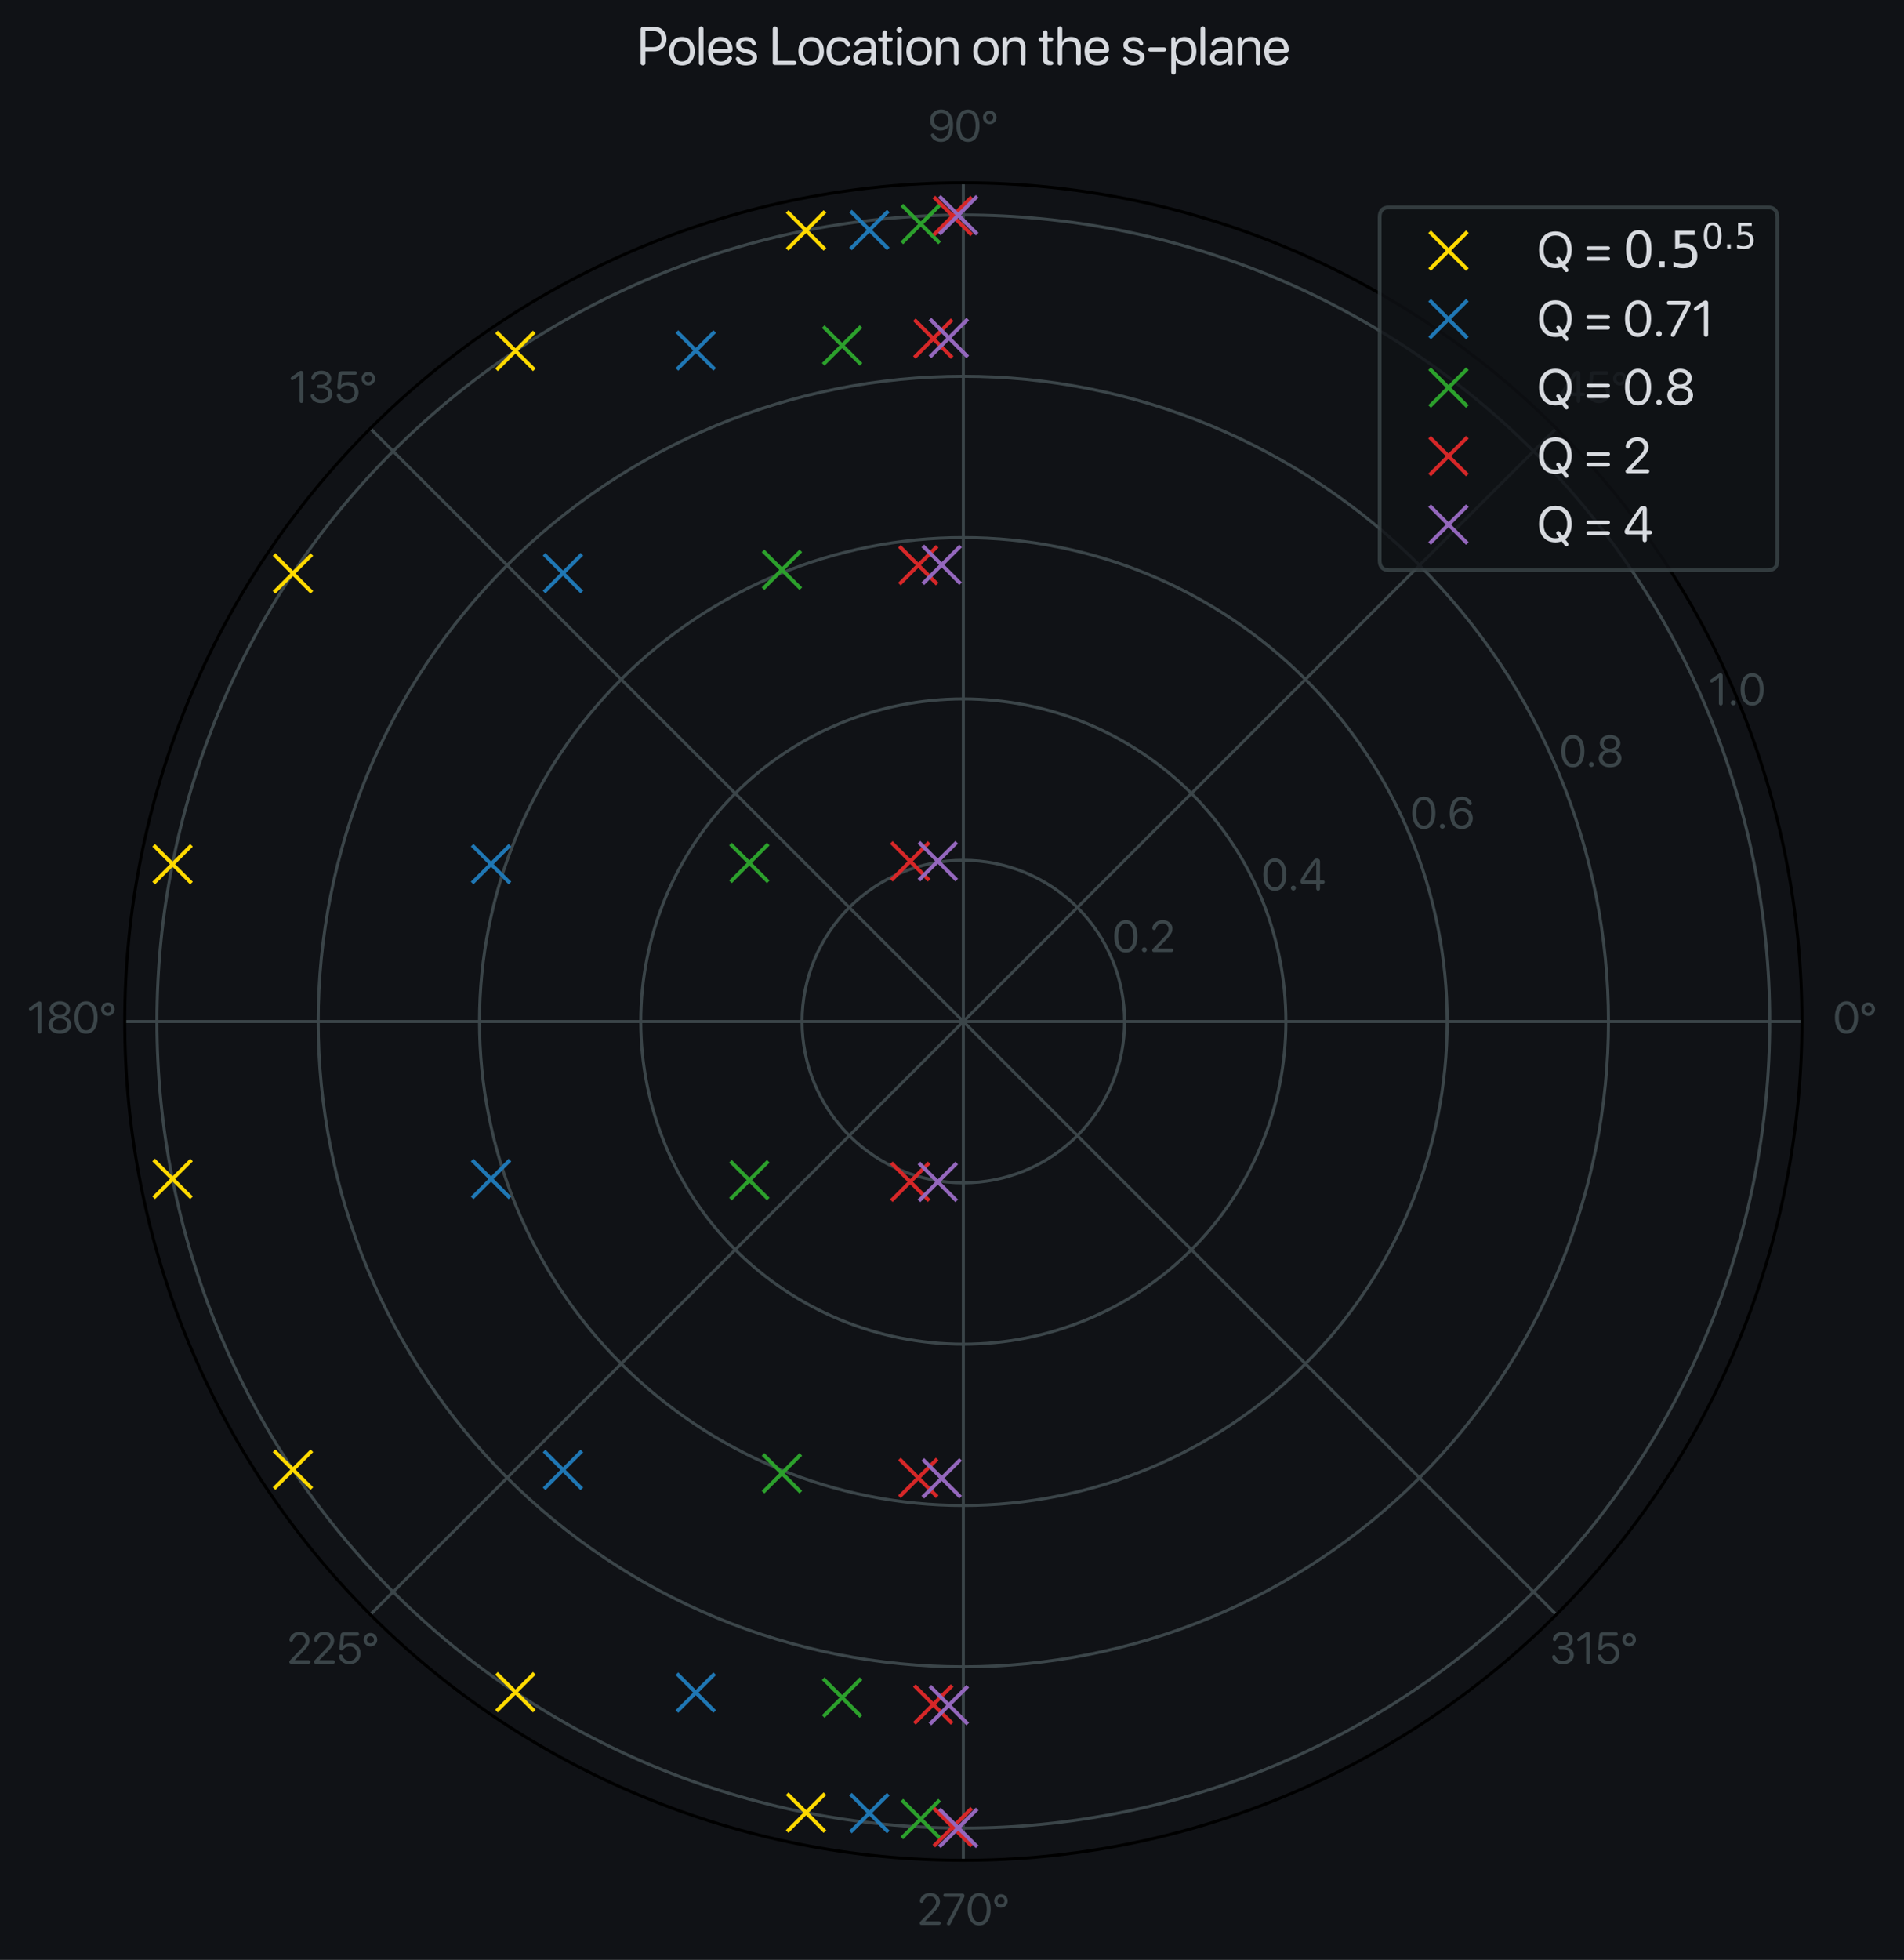 <?xml version="1.0" encoding="utf-8" standalone="no"?>
<!DOCTYPE svg PUBLIC "-//W3C//DTD SVG 1.1//EN"
  "http://www.w3.org/Graphics/SVG/1.1/DTD/svg11.dtd">
<svg xmlns:xlink="http://www.w3.org/1999/xlink" width="503.493pt" height="518.174pt" viewBox="0 0 503.493 518.174" xmlns="http://www.w3.org/2000/svg" version="1.1">
 <defs>
  <style type="text/css">*{stroke-linejoin: round; stroke-linecap: butt}</style>
 </defs>
 <g id="figure_1">
  <g id="patch_1">
   <path d="M 0 518.174 
L 503.493 518.174 
L 503.493 0 
L 0 0 
z
" style="fill: #101216FF"/>
  </g>
  <g id="axes_1">
   <g id="patch_2">
    <path d="M 476.504 270.081 
C 476.504 240.96 470.768 212.122 459.623 185.217 
C 448.479 158.312 432.144 133.865 411.552 113.273 
C 390.96 92.681 366.512 76.346 339.608 65.201 
C 312.703 54.057 283.865 48.321 254.744 48.321 
C 225.623 48.321 196.785 54.057 169.88 65.201 
C 142.975 76.346 118.528 92.681 97.936 113.273 
C 77.344 133.865 61.009 158.312 49.864 185.217 
C 38.72 212.122 32.984 240.96 32.984 270.081 
C 32.984 299.202 38.72 328.04 49.864 354.945 
C 61.009 381.849 77.344 406.297 97.936 426.889 
C 118.528 447.481 142.975 463.816 169.88 474.96 
C 196.785 486.105 225.623 491.841 254.744 491.841 
C 283.865 491.841 312.703 486.105 339.608 474.96 
C 366.512 463.816 390.96 447.481 411.552 426.889 
C 432.144 406.297 448.479 381.849 459.623 354.945 
C 470.768 328.04 476.504 299.202 476.504 270.081 
M 254.744 270.081 
C 254.744 270.081 254.744 270.081 254.744 270.081 
C 254.744 270.081 254.744 270.081 254.744 270.081 
C 254.744 270.081 254.744 270.081 254.744 270.081 
C 254.744 270.081 254.744 270.081 254.744 270.081 
C 254.744 270.081 254.744 270.081 254.744 270.081 
C 254.744 270.081 254.744 270.081 254.744 270.081 
C 254.744 270.081 254.744 270.081 254.744 270.081 
C 254.744 270.081 254.744 270.081 254.744 270.081 
C 254.744 270.081 254.744 270.081 254.744 270.081 
C 254.744 270.081 254.744 270.081 254.744 270.081 
C 254.744 270.081 254.744 270.081 254.744 270.081 
C 254.744 270.081 254.744 270.081 254.744 270.081 
C 254.744 270.081 254.744 270.081 254.744 270.081 
C 254.744 270.081 254.744 270.081 254.744 270.081 
C 254.744 270.081 254.744 270.081 254.744 270.081 
C 254.744 270.081 254.744 270.081 254.744 270.081 
z
" style="fill: #101216FF"/>
   </g>
   <g id="matplotlib.axis_1">
    <g id="xtick_1">
     <g id="line2d_1">
      <path d="M 254.744 270.081 
L 476.504 270.081 
" clip-path="url(#pa68a2259d1)" style="fill: none; stroke: #3b4549; stroke-width: 0.8; stroke-linecap: square"/>
     </g>
     <g id="text_1">
      <!-- 0° -->
      <g style="fill: #3b4549" transform="translate(484.714 273.153) scale(0.115 -0.115)">
       <defs>
        <path id=".SFNSRounded-Regular-30" d="M 1944 -75 
Q 2469 -75 2839 211 
Q 3209 497 3404 1022 
Q 3600 1547 3600 2259 
Q 3600 2969 3404 3491 
Q 3209 4013 2839 4298 
Q 2469 4584 1944 4584 
Q 1422 4584 1048 4296 
Q 675 4009 478 3486 
Q 281 2963 281 2256 
Q 281 1544 478 1020 
Q 675 497 1047 211 
Q 1419 -75 1944 -75 
z
M 1944 416 
Q 1591 416 1345 642 
Q 1100 869 973 1283 
Q 847 1697 847 2259 
Q 847 2809 976 3221 
Q 1106 3634 1350 3862 
Q 1594 4091 1944 4091 
Q 2294 4091 2536 3862 
Q 2778 3634 2906 3223 
Q 3034 2813 3034 2256 
Q 3034 1694 2907 1281 
Q 2781 869 2539 642 
Q 2297 416 1944 416 
z
" transform="scale(0.016)"/>
        <path id=".SFNSRounded-Regular-b0" d="M 1281 2475 
Q 1553 2475 1772 2604 
Q 1991 2734 2120 2953 
Q 2250 3172 2250 3444 
Q 2250 3716 2120 3934 
Q 1991 4153 1772 4283 
Q 1553 4413 1281 4413 
Q 1009 4413 789 4283 
Q 569 4153 441 3934 
Q 313 3716 313 3444 
Q 313 3172 441 2953 
Q 569 2734 789 2604 
Q 1009 2475 1281 2475 
z
M 1281 2928 
Q 1081 2928 931 3076 
Q 781 3225 781 3444 
Q 781 3666 931 3812 
Q 1081 3959 1281 3959 
Q 1494 3959 1637 3812 
Q 1781 3666 1781 3444 
Q 1781 3225 1637 3076 
Q 1494 2928 1281 2928 
z
" transform="scale(0.016)"/>
       </defs>
       <use xlink:href="#.SFNSRounded-Regular-30"/>
       <use xlink:href="#.SFNSRounded-Regular-b0" x="60.645"/>
      </g>
     </g>
    </g>
    <g id="xtick_2">
     <g id="line2d_2">
      <path d="M 254.744 270.081 
L 411.552 113.273 
" clip-path="url(#pa68a2259d1)" style="fill: none; stroke: #3b4549; stroke-width: 0.8; stroke-linecap: square"/>
     </g>
     <g id="text_2">
      <!-- 45° -->
      <g style="fill: #3b4549" transform="translate(412.309 106.445) scale(0.115 -0.115)">
       <defs>
        <path id=".SFNSRounded-Regular-34" d="M 2781 -56 
Q 2900 -56 2976 25 
Q 3053 106 3053 234 
L 3053 938 
L 3466 938 
Q 3578 938 3653 1005 
Q 3728 1072 3728 1184 
Q 3728 1297 3653 1364 
Q 3578 1431 3466 1431 
L 3053 1431 
L 3053 4122 
Q 3053 4341 2936 4453 
Q 2819 4566 2594 4566 
Q 2409 4566 2273 4466 
Q 2138 4366 1947 4091 
Q 1631 3638 1329 3194 
Q 1028 2750 778 2361 
Q 528 1972 366 1681 
Q 288 1544 259 1455 
Q 231 1366 231 1256 
Q 231 1113 318 1025 
Q 406 938 556 938 
L 2509 938 
L 2509 234 
Q 2509 106 2586 25 
Q 2663 -56 2781 -56 
z
M 2509 1431 
L 794 1431 
L 794 1444 
Q 978 1766 1214 2134 
Q 1450 2503 1767 2964 
Q 2084 3425 2500 4022 
L 2509 4022 
L 2509 1431 
z
" transform="scale(0.016)"/>
        <path id=".SFNSRounded-Regular-35" d="M 1916 -75 
Q 2388 -75 2750 123 
Q 3113 322 3317 672 
Q 3522 1022 3522 1475 
Q 3522 1909 3331 2243 
Q 3141 2578 2805 2768 
Q 2469 2959 2031 2959 
Q 1700 2959 1434 2846 
Q 1169 2734 1016 2528 
L 1003 2528 
L 1147 4009 
L 3034 4009 
Q 3153 4009 3226 4078 
Q 3300 4147 3300 4259 
Q 3300 4372 3226 4440 
Q 3153 4509 3034 4509 
L 1150 4509 
Q 903 4509 784 4407 
Q 666 4306 644 4069 
L 484 2281 
Q 481 2259 481 2243 
Q 481 2228 481 2209 
Q 481 2088 551 2003 
Q 622 1919 753 1919 
Q 859 1919 925 1959 
Q 991 2000 1141 2159 
Q 1281 2309 1487 2392 
Q 1694 2475 1925 2475 
Q 2228 2475 2461 2345 
Q 2694 2216 2826 1986 
Q 2959 1756 2959 1459 
Q 2959 1153 2828 918 
Q 2697 684 2464 551 
Q 2231 419 1928 419 
Q 1684 419 1487 498 
Q 1291 578 1153 731 
Q 1016 884 947 1103 
Q 878 1325 684 1325 
Q 566 1325 494 1253 
Q 422 1181 422 1063 
Q 422 975 439 904 
Q 456 834 488 763 
Q 594 509 805 320 
Q 1016 131 1300 28 
Q 1584 -75 1916 -75 
z
" transform="scale(0.016)"/>
       </defs>
       <use xlink:href="#.SFNSRounded-Regular-34"/>
       <use xlink:href="#.SFNSRounded-Regular-35" x="60.449"/>
       <use xlink:href="#.SFNSRounded-Regular-b0" x="118.945"/>
      </g>
     </g>
    </g>
    <g id="xtick_3">
     <g id="line2d_3">
      <path d="M 254.744 270.081 
L 254.744 48.321 
" clip-path="url(#pa68a2259d1)" style="fill: none; stroke: #3b4549; stroke-width: 0.8; stroke-linecap: square"/>
     </g>
     <g id="text_3">
      <!-- 90° -->
      <g style="fill: #3b4549" transform="translate(245.512 37.393) scale(0.115 -0.115)">
       <defs>
        <path id=".SFNSRounded-Regular-39" d="M 1800 -75 
Q 2353 -75 2743 209 
Q 3134 494 3340 1033 
Q 3547 1572 3547 2331 
Q 3547 2700 3492 3008 
Q 3438 3316 3325 3575 
Q 3119 4059 2731 4323 
Q 2344 4588 1834 4588 
Q 1372 4588 1011 4388 
Q 650 4188 444 3841 
Q 238 3494 238 3047 
Q 238 2619 433 2281 
Q 628 1944 967 1750 
Q 1306 1556 1734 1556 
Q 2022 1556 2273 1647 
Q 2525 1738 2712 1905 
Q 2900 2072 2994 2294 
L 3003 2294 
Q 3003 2281 3003 2268 
Q 3003 2256 3003 2241 
Q 2991 1659 2848 1251 
Q 2706 844 2445 630 
Q 2184 416 1806 416 
Q 1478 416 1275 541 
Q 1072 666 909 922 
Q 834 1044 768 1092 
Q 703 1141 613 1141 
Q 497 1141 428 1075 
Q 359 1009 359 900 
Q 359 841 376 780 
Q 394 719 434 647 
Q 525 481 708 314 
Q 891 147 1166 36 
Q 1441 -75 1800 -75 
z
M 1831 2050 
Q 1538 2050 1305 2181 
Q 1072 2313 939 2542 
Q 806 2772 806 3066 
Q 806 3350 943 3579 
Q 1081 3809 1317 3945 
Q 1553 4081 1841 4081 
Q 2131 4081 2365 3943 
Q 2600 3806 2736 3573 
Q 2872 3341 2872 3050 
Q 2872 2763 2736 2536 
Q 2600 2309 2365 2179 
Q 2131 2050 1831 2050 
z
" transform="scale(0.016)"/>
       </defs>
       <use xlink:href="#.SFNSRounded-Regular-39"/>
       <use xlink:href="#.SFNSRounded-Regular-30" x="59.863"/>
       <use xlink:href="#.SFNSRounded-Regular-b0" x="120.508"/>
      </g>
     </g>
    </g>
    <g id="xtick_4">
     <g id="line2d_4">
      <path d="M 254.744 270.081 
L 97.936 113.273 
" clip-path="url(#pa68a2259d1)" style="fill: none; stroke: #3b4549; stroke-width: 0.8; stroke-linecap: square"/>
     </g>
     <g id="text_4">
      <!-- 135° -->
      <g style="fill: #3b4549" transform="translate(76.417 106.445) scale(0.115 -0.115)">
       <defs>
        <path id=".SFNSRounded-Regular-31" d="M 1784 -56 
Q 1903 -56 1979 25 
Q 2056 106 2056 234 
L 2056 4250 
Q 2056 4397 1973 4481 
Q 1891 4566 1744 4566 
Q 1647 4566 1572 4534 
Q 1497 4503 1366 4409 
L 400 3719 
Q 313 3656 278 3600 
Q 244 3544 244 3469 
Q 244 3366 306 3302 
Q 369 3238 466 3238 
Q 563 3238 656 3303 
L 1500 3894 
L 1513 3894 
L 1513 234 
Q 1513 106 1589 25 
Q 1666 -56 1784 -56 
z
" transform="scale(0.016)"/>
        <path id=".SFNSRounded-Regular-33" d="M 1884 -75 
Q 2328 -75 2681 92 
Q 3034 259 3242 556 
Q 3450 853 3450 1241 
Q 3450 1722 3145 2014 
Q 2841 2306 2347 2347 
L 2347 2359 
Q 2631 2419 2845 2562 
Q 3059 2706 3181 2923 
Q 3303 3141 3303 3422 
Q 3303 3744 3134 4008 
Q 2966 4272 2648 4428 
Q 2331 4584 1878 4584 
Q 1566 4584 1306 4501 
Q 1047 4419 851 4259 
Q 656 4100 538 3875 
Q 488 3784 466 3696 
Q 444 3609 444 3513 
Q 444 3391 509 3323 
Q 575 3256 694 3256 
Q 800 3256 853 3306 
Q 906 3356 947 3478 
Q 1028 3684 1150 3821 
Q 1272 3959 1451 4028 
Q 1631 4097 1878 4097 
Q 2169 4097 2359 4003 
Q 2550 3909 2644 3740 
Q 2738 3572 2738 3347 
Q 2738 3122 2622 2945 
Q 2506 2769 2300 2667 
Q 2094 2566 1825 2566 
L 1491 2566 
Q 1378 2566 1308 2500 
Q 1238 2434 1238 2328 
Q 1238 2222 1308 2156 
Q 1378 2091 1491 2091 
L 1850 2091 
Q 2325 2091 2603 1866 
Q 2881 1641 2878 1222 
Q 2878 988 2753 805 
Q 2628 622 2404 517 
Q 2181 413 1884 413 
Q 1613 413 1413 486 
Q 1213 559 1078 696 
Q 944 834 869 1028 
Q 781 1250 609 1250 
Q 488 1250 419 1178 
Q 350 1106 350 988 
Q 350 806 453 628 
Q 591 397 797 240 
Q 1003 84 1276 4 
Q 1550 -75 1884 -75 
z
" transform="scale(0.016)"/>
       </defs>
       <use xlink:href="#.SFNSRounded-Regular-31"/>
       <use xlink:href="#.SFNSRounded-Regular-33" x="44.336"/>
       <use xlink:href="#.SFNSRounded-Regular-35" x="103.516"/>
       <use xlink:href="#.SFNSRounded-Regular-b0" x="162.012"/>
      </g>
     </g>
    </g>
    <g id="xtick_5">
     <g id="line2d_5">
      <path d="M 254.744 270.081 
L 32.984 270.081 
" clip-path="url(#pa68a2259d1)" style="fill: none; stroke: #3b4549; stroke-width: 0.8; stroke-linecap: square"/>
     </g>
     <g id="text_5">
      <!-- 180° -->
      <g style="fill: #3b4549" transform="translate(7.2 273.153) scale(0.115 -0.115)">
       <defs>
        <path id=".SFNSRounded-Regular-38" d="M 1916 -75 
Q 2394 -75 2764 90 
Q 3134 256 3343 548 
Q 3553 841 3553 1219 
Q 3553 1500 3431 1737 
Q 3309 1975 3092 2142 
Q 2875 2309 2581 2378 
L 2581 2391 
Q 2956 2509 3170 2778 
Q 3384 3047 3384 3397 
Q 3384 3741 3195 4009 
Q 3006 4278 2675 4431 
Q 2344 4584 1916 4584 
Q 1491 4584 1159 4429 
Q 828 4275 636 4008 
Q 444 3741 444 3400 
Q 444 3044 661 2775 
Q 878 2506 1250 2391 
L 1250 2378 
Q 959 2313 742 2145 
Q 525 1978 403 1739 
Q 281 1500 281 1219 
Q 281 844 490 551 
Q 700 259 1070 92 
Q 1441 -75 1916 -75 
z
M 1916 416 
Q 1606 416 1367 525 
Q 1128 634 990 825 
Q 853 1016 853 1259 
Q 853 1506 990 1697 
Q 1128 1888 1367 1997 
Q 1606 2106 1916 2106 
Q 2228 2106 2467 1998 
Q 2706 1891 2842 1700 
Q 2978 1509 2978 1259 
Q 2978 1016 2842 825 
Q 2706 634 2467 525 
Q 2228 416 1916 416 
z
M 1916 2600 
Q 1647 2600 1440 2695 
Q 1234 2791 1118 2959 
Q 1003 3128 1003 3347 
Q 1003 3569 1118 3737 
Q 1234 3906 1440 4003 
Q 1647 4100 1916 4100 
Q 2184 4100 2390 4004 
Q 2597 3909 2712 3739 
Q 2828 3569 2828 3347 
Q 2828 3128 2711 2959 
Q 2594 2791 2389 2695 
Q 2184 2600 1916 2600 
z
" transform="scale(0.016)"/>
       </defs>
       <use xlink:href="#.SFNSRounded-Regular-31"/>
       <use xlink:href="#.SFNSRounded-Regular-38" x="44.336"/>
       <use xlink:href="#.SFNSRounded-Regular-30" x="104.248"/>
       <use xlink:href="#.SFNSRounded-Regular-b0" x="164.893"/>
      </g>
     </g>
    </g>
    <g id="xtick_6">
     <g id="line2d_6">
      <path d="M 254.744 270.081 
L 97.936 426.889 
" clip-path="url(#pa68a2259d1)" style="fill: none; stroke: #3b4549; stroke-width: 0.8; stroke-linecap: square"/>
     </g>
     <g id="text_6">
      <!-- 225° -->
      <g style="fill: #3b4549" transform="translate(75.862 439.86) scale(0.115 -0.115)">
       <defs>
        <path id=".SFNSRounded-Regular-32" d="M 622 0 
L 3106 0 
Q 3225 0 3298 69 
Q 3372 138 3372 250 
Q 3372 363 3298 431 
Q 3225 500 3106 500 
L 1138 500 
L 1138 513 
L 2269 1675 
Q 2656 2072 2872 2350 
Q 3088 2628 3177 2856 
Q 3266 3084 3266 3331 
Q 3266 3697 3084 3980 
Q 2903 4263 2587 4423 
Q 2272 4584 1866 4584 
Q 1406 4584 1086 4415 
Q 766 4247 591 4000 
Q 416 3753 381 3522 
Q 372 3466 372 3409 
Q 372 3300 439 3229 
Q 506 3159 631 3159 
Q 747 3159 801 3214 
Q 856 3269 884 3356 
Q 963 3600 1098 3764 
Q 1234 3928 1428 4011 
Q 1622 4094 1866 4094 
Q 2109 4094 2298 3991 
Q 2488 3888 2595 3708 
Q 2703 3528 2703 3297 
Q 2703 3109 2642 2943 
Q 2581 2778 2418 2570 
Q 2256 2363 1953 2044 
L 509 538 
Q 409 431 379 375 
Q 350 319 350 231 
Q 350 125 423 62 
Q 497 0 622 0 
z
" transform="scale(0.016)"/>
       </defs>
       <use xlink:href="#.SFNSRounded-Regular-32"/>
       <use xlink:href="#.SFNSRounded-Regular-32" x="56.592"/>
       <use xlink:href="#.SFNSRounded-Regular-35" x="113.184"/>
       <use xlink:href="#.SFNSRounded-Regular-b0" x="171.68"/>
      </g>
     </g>
    </g>
    <g id="xtick_7">
     <g id="line2d_7">
      <path d="M 254.744 270.081 
L 254.744 491.841 
" clip-path="url(#pa68a2259d1)" style="fill: none; stroke: #3b4549; stroke-width: 0.8; stroke-linecap: square"/>
     </g>
     <g id="text_7">
      <!-- 270° -->
      <g style="fill: #3b4549" transform="translate(242.556 508.913) scale(0.115 -0.115)">
       <defs>
        <path id=".SFNSRounded-Regular-37" d="M 984 -56 
Q 1075 -56 1134 -18 
Q 1194 19 1238 106 
L 3134 3809 
Q 3197 3934 3226 4012 
Q 3256 4091 3256 4169 
Q 3256 4331 3164 4420 
Q 3072 4509 2903 4509 
L 478 4509 
Q 363 4509 288 4442 
Q 213 4375 213 4259 
Q 213 4144 288 4076 
Q 363 4009 478 4009 
L 2669 4009 
L 2669 3997 
L 775 356 
Q 747 303 736 262 
Q 725 222 725 175 
Q 725 69 797 6 
Q 869 -56 984 -56 
z
" transform="scale(0.016)"/>
       </defs>
       <use xlink:href="#.SFNSRounded-Regular-32"/>
       <use xlink:href="#.SFNSRounded-Regular-37" x="56.592"/>
       <use xlink:href="#.SFNSRounded-Regular-30" x="111.279"/>
       <use xlink:href="#.SFNSRounded-Regular-b0" x="171.924"/>
      </g>
     </g>
    </g>
    <g id="xtick_8">
     <g id="line2d_8">
      <path d="M 254.744 270.081 
L 411.552 426.889 
" clip-path="url(#pa68a2259d1)" style="fill: none; stroke: #3b4549; stroke-width: 0.8; stroke-linecap: square"/>
     </g>
     <g id="text_8">
      <!-- 315° -->
      <g style="fill: #3b4549" transform="translate(409.832 439.86) scale(0.115 -0.115)">
       <use xlink:href="#.SFNSRounded-Regular-33"/>
       <use xlink:href="#.SFNSRounded-Regular-31" x="59.18"/>
       <use xlink:href="#.SFNSRounded-Regular-35" x="103.516"/>
       <use xlink:href="#.SFNSRounded-Regular-b0" x="162.012"/>
      </g>
     </g>
    </g>
   </g>
   <g id="matplotlib.axis_2">
    <g id="ytick_1">
     <g id="line2d_9">
      <path d="M 297.393 270.081 
C 297.393 264.48 296.29 258.934 294.147 253.76 
C 292.003 248.585 288.862 243.884 284.901 239.923 
C 280.941 235.963 276.239 232.821 271.065 230.678 
C 265.891 228.535 260.345 227.432 254.744 227.432 
C 249.143 227.432 243.597 228.535 238.423 230.678 
C 233.248 232.821 228.547 235.963 224.586 239.923 
C 220.626 243.884 217.484 248.585 215.341 253.76 
C 213.198 258.934 212.095 264.48 212.095 270.081 
C 212.095 275.682 213.198 281.228 215.341 286.402 
C 217.484 291.576 220.626 296.278 224.586 300.238 
C 228.547 304.199 233.248 307.34 238.423 309.484 
C 243.597 311.627 249.143 312.73 254.744 312.73 
C 260.345 312.73 265.891 311.627 271.065 309.484 
C 276.239 307.34 280.941 304.199 284.901 300.238 
C 288.862 296.278 292.003 291.576 294.147 286.402 
C 296.29 281.228 297.393 275.682 297.393 270.081 
" clip-path="url(#pa68a2259d1)" style="fill: none; stroke: #3b4549; stroke-width: 0.8; stroke-linecap: square"/>
     </g>
     <g id="text_9">
      <!-- 0.2 -->
      <g style="fill: #3b4549" transform="translate(294.147 251.699) scale(0.115 -0.115)">
       <defs>
        <path id=".SFNSRounded-Regular-2e" d="M 813 -31 
Q 963 -31 1066 72 
Q 1169 175 1169 325 
Q 1169 475 1066 578 
Q 963 681 813 681 
Q 663 681 559 578 
Q 456 475 456 325 
Q 456 175 559 72 
Q 663 -31 813 -31 
z
" transform="scale(0.016)"/>
       </defs>
       <use xlink:href="#.SFNSRounded-Regular-30"/>
       <use xlink:href="#.SFNSRounded-Regular-2e" x="60.645"/>
       <use xlink:href="#.SFNSRounded-Regular-32" x="86.035"/>
      </g>
     </g>
    </g>
    <g id="ytick_2">
     <g id="line2d_10">
      <path d="M 340.042 270.081 
C 340.042 258.88 337.836 247.787 333.549 237.439 
C 329.263 227.09 322.98 217.686 315.059 209.766 
C 307.139 201.845 297.735 195.562 287.386 191.275 
C 277.038 186.989 265.945 184.782 254.744 184.782 
C 243.543 184.782 232.45 186.989 222.102 191.275 
C 211.753 195.562 202.349 201.845 194.429 209.766 
C 186.508 217.686 180.225 227.09 175.938 237.439 
C 171.652 247.787 169.445 258.88 169.445 270.081 
C 169.445 281.282 171.652 292.375 175.938 302.723 
C 180.225 313.072 186.508 322.476 194.429 330.396 
C 202.349 338.317 211.753 344.6 222.102 348.886 
C 232.45 353.173 243.543 355.379 254.744 355.379 
C 265.945 355.379 277.038 353.173 287.386 348.886 
C 297.735 344.6 307.139 338.317 315.059 330.396 
C 322.98 322.476 329.263 313.072 333.549 302.723 
C 337.836 292.375 340.042 281.282 340.042 270.081 
" clip-path="url(#pa68a2259d1)" style="fill: none; stroke: #3b4549; stroke-width: 0.8; stroke-linecap: square"/>
     </g>
     <g id="text_10">
      <!-- 0.4 -->
      <g style="fill: #3b4549" transform="translate(333.549 235.378) scale(0.115 -0.115)">
       <use xlink:href="#.SFNSRounded-Regular-30"/>
       <use xlink:href="#.SFNSRounded-Regular-2e" x="60.645"/>
       <use xlink:href="#.SFNSRounded-Regular-34" x="86.035"/>
      </g>
     </g>
    </g>
    <g id="ytick_3">
     <g id="line2d_11">
      <path d="M 382.692 270.081 
C 382.692 253.279 379.382 236.64 372.952 221.117 
C 366.522 205.594 357.097 191.489 345.217 179.608 
C 333.336 167.727 319.23 158.302 303.707 151.873 
C 288.184 145.443 271.546 142.133 254.744 142.133 
C 237.942 142.133 221.303 145.443 205.78 151.873 
C 190.257 158.302 176.152 167.727 164.271 179.608 
C 152.39 191.489 142.965 205.594 136.536 221.117 
C 130.106 236.64 126.796 253.279 126.796 270.081 
C 126.796 286.883 130.106 303.521 136.536 319.044 
C 142.965 334.567 152.39 348.673 164.271 360.554 
C 176.152 372.434 190.257 381.859 205.78 388.289 
C 221.303 394.719 237.942 398.029 254.744 398.029 
C 271.546 398.029 288.184 394.719 303.707 388.289 
C 319.23 381.859 333.336 372.434 345.217 360.554 
C 357.097 348.673 366.522 334.567 372.952 319.044 
C 379.382 303.521 382.692 286.883 382.692 270.081 
" clip-path="url(#pa68a2259d1)" style="fill: none; stroke: #3b4549; stroke-width: 0.8; stroke-linecap: square"/>
     </g>
     <g id="text_11">
      <!-- 0.6 -->
      <g style="fill: #3b4549" transform="translate(372.952 219.056) scale(0.115 -0.115)">
       <defs>
        <path id=".SFNSRounded-Regular-36" d="M 1997 -78 
Q 2459 -78 2820 122 
Q 3181 322 3387 670 
Q 3594 1019 3594 1463 
Q 3594 1891 3398 2228 
Q 3203 2566 2865 2759 
Q 2528 2953 2097 2953 
Q 1791 2953 1539 2854 
Q 1288 2756 1109 2590 
Q 931 2425 838 2222 
L 828 2222 
Q 828 2231 828 2242 
Q 828 2253 828 2263 
Q 844 2850 987 3258 
Q 1131 3666 1393 3878 
Q 1656 4091 2028 4091 
Q 2313 4091 2525 3969 
Q 2738 3847 2900 3591 
Q 2975 3472 3040 3422 
Q 3106 3372 3191 3372 
Q 3303 3372 3376 3439 
Q 3450 3506 3450 3613 
Q 3450 3738 3369 3878 
Q 3178 4209 2823 4398 
Q 2469 4588 2034 4588 
Q 1484 4588 1092 4302 
Q 700 4016 492 3477 
Q 284 2938 284 2178 
Q 284 1813 339 1505 
Q 394 1197 506 938 
Q 716 450 1103 186 
Q 1491 -78 1997 -78 
z
M 1991 422 
Q 1703 422 1468 561 
Q 1234 700 1098 936 
Q 963 1172 963 1459 
Q 963 1747 1097 1973 
Q 1231 2200 1467 2329 
Q 1703 2459 2000 2459 
Q 2300 2459 2529 2328 
Q 2759 2197 2890 1969 
Q 3022 1741 3022 1444 
Q 3022 1159 2884 928 
Q 2747 697 2512 559 
Q 2278 422 1991 422 
z
" transform="scale(0.016)"/>
       </defs>
       <use xlink:href="#.SFNSRounded-Regular-30"/>
       <use xlink:href="#.SFNSRounded-Regular-2e" x="60.645"/>
       <use xlink:href="#.SFNSRounded-Regular-36" x="86.035"/>
      </g>
     </g>
    </g>
    <g id="ytick_4">
     <g id="line2d_12">
      <path d="M 425.341 270.081 
C 425.341 247.678 420.928 225.494 412.355 204.796 
C 403.782 184.099 391.215 165.292 375.374 149.451 
C 359.533 133.61 340.726 121.043 320.029 112.47 
C 299.331 103.897 277.147 99.484 254.744 99.484 
C 232.341 99.484 210.157 103.897 189.459 112.47 
C 168.762 121.043 149.955 133.61 134.114 149.451 
C 118.273 165.292 105.706 184.099 97.133 204.796 
C 88.56 225.494 84.147 247.678 84.147 270.081 
C 84.147 292.484 88.56 314.668 97.133 335.366 
C 105.706 356.063 118.273 374.87 134.114 390.711 
C 149.955 406.552 168.762 419.119 189.459 427.692 
C 210.157 436.265 232.341 440.678 254.744 440.678 
C 277.147 440.678 299.331 436.265 320.029 427.692 
C 340.726 419.119 359.533 406.552 375.374 390.711 
C 391.215 374.87 403.782 356.063 412.355 335.366 
C 420.928 314.668 425.341 292.484 425.341 270.081 
" clip-path="url(#pa68a2259d1)" style="fill: none; stroke: #3b4549; stroke-width: 0.8; stroke-linecap: square"/>
     </g>
     <g id="text_12">
      <!-- 0.8 -->
      <g style="fill: #3b4549" transform="translate(412.355 202.735) scale(0.115 -0.115)">
       <use xlink:href="#.SFNSRounded-Regular-30"/>
       <use xlink:href="#.SFNSRounded-Regular-2e" x="60.645"/>
       <use xlink:href="#.SFNSRounded-Regular-38" x="86.035"/>
      </g>
     </g>
    </g>
    <g id="ytick_5">
     <g id="line2d_13">
      <path d="M 467.99 270.081 
C 467.99 242.078 462.474 214.347 451.758 188.475 
C 441.041 162.603 425.333 139.094 405.532 119.293 
C 385.731 99.492 362.221 83.783 336.35 73.067 
C 310.478 62.351 282.747 56.835 254.744 56.835 
C 226.741 56.835 199.01 62.351 173.138 73.067 
C 147.266 83.783 123.757 99.492 103.956 119.293 
C 84.155 139.094 68.446 162.603 57.73 188.475 
C 47.014 214.347 41.498 242.078 41.498 270.081 
C 41.498 298.084 47.014 325.815 57.73 351.687 
C 68.446 377.558 84.155 401.068 103.956 420.869 
C 123.757 440.67 147.266 456.378 173.138 467.095 
C 199.01 477.811 226.741 483.327 254.744 483.327 
C 282.747 483.327 310.478 477.811 336.35 467.095 
C 362.221 456.378 385.731 440.67 405.532 420.869 
C 425.333 401.068 441.041 377.558 451.758 351.687 
C 462.474 325.815 467.99 298.084 467.99 270.081 
" clip-path="url(#pa68a2259d1)" style="fill: none; stroke: #3b4549; stroke-width: 0.8; stroke-linecap: square"/>
     </g>
     <g id="text_13">
      <!-- 1.0 -->
      <g style="fill: #3b4549" transform="translate(451.758 186.414) scale(0.115 -0.115)">
       <use xlink:href="#.SFNSRounded-Regular-31"/>
       <use xlink:href="#.SFNSRounded-Regular-2e" x="44.336"/>
       <use xlink:href="#.SFNSRounded-Regular-30" x="69.727"/>
      </g>
     </g>
    </g>
   </g>
   <g id="line2d_14">
    <defs>
     <path id="m942e42454c" d="M -5 5 
L 5 -5 
M -5 -5 
L 5 5 
" style="stroke: #ffda00"/>
    </defs>
    <g clip-path="url(#pa68a2259d1)">
     <use xlink:href="#m942e42454c" x="213.15" y="60.932" style="fill: #ffda00; stroke: #ffda00"/>
     <use xlink:href="#m942e42454c" x="136.295" y="92.773" style="fill: #ffda00; stroke: #ffda00"/>
     <use xlink:href="#m942e42454c" x="77.472" y="151.608" style="fill: #ffda00; stroke: #ffda00"/>
     <use xlink:href="#m942e42454c" x="45.638" y="228.479" style="fill: #ffda00; stroke: #ffda00"/>
     <use xlink:href="#m942e42454c" x="213.15" y="479.23" style="fill: #ffda00; stroke: #ffda00"/>
     <use xlink:href="#m942e42454c" x="136.295" y="447.389" style="fill: #ffda00; stroke: #ffda00"/>
     <use xlink:href="#m942e42454c" x="77.472" y="388.554" style="fill: #ffda00; stroke: #ffda00"/>
     <use xlink:href="#m942e42454c" x="45.638" y="311.683" style="fill: #ffda00; stroke: #ffda00"/>
    </g>
   </g>
   <g id="line2d_15">
    <defs>
     <path id="mc4694cf266" d="M -5 5 
L 5 -5 
M -5 -5 
L 5 5 
" style="stroke: #1f77b4"/>
    </defs>
    <g clip-path="url(#pa68a2259d1)">
     <use xlink:href="#mc4694cf266" x="229.902" y="60.805" style="fill: #1f77b4; stroke: #1f77b4"/>
     <use xlink:href="#mc4694cf266" x="184" y="92.665" style="fill: #1f77b4; stroke: #1f77b4"/>
     <use xlink:href="#mc4694cf266" x="148.868" y="151.535" style="fill: #1f77b4; stroke: #1f77b4"/>
     <use xlink:href="#mc4694cf266" x="129.854" y="228.453" style="fill: #1f77b4; stroke: #1f77b4"/>
     <use xlink:href="#mc4694cf266" x="229.902" y="479.357" style="fill: #1f77b4; stroke: #1f77b4"/>
     <use xlink:href="#mc4694cf266" x="184" y="447.497" style="fill: #1f77b4; stroke: #1f77b4"/>
     <use xlink:href="#mc4694cf266" x="148.868" y="388.626" style="fill: #1f77b4; stroke: #1f77b4"/>
     <use xlink:href="#mc4694cf266" x="129.854" y="311.709" style="fill: #1f77b4; stroke: #1f77b4"/>
    </g>
   </g>
   <g id="line2d_16">
    <defs>
     <path id="ma52e300297" d="M -5 5 
L 5 -5 
M -5 -5 
L 5 5 
" style="stroke: #2ca02c"/>
    </defs>
    <g clip-path="url(#pa68a2259d1)">
     <use xlink:href="#ma52e300297" x="243.489" y="59.236" style="fill: #2ca02c; stroke: #2ca02c"/>
     <use xlink:href="#ma52e300297" x="222.692" y="91.335" style="fill: #2ca02c; stroke: #2ca02c"/>
     <use xlink:href="#ma52e300297" x="206.775" y="150.647" style="fill: #2ca02c; stroke: #2ca02c"/>
     <use xlink:href="#ma52e300297" x="198.161" y="228.141" style="fill: #2ca02c; stroke: #2ca02c"/>
     <use xlink:href="#ma52e300297" x="243.489" y="480.926" style="fill: #2ca02c; stroke: #2ca02c"/>
     <use xlink:href="#ma52e300297" x="222.692" y="448.827" style="fill: #2ca02c; stroke: #2ca02c"/>
     <use xlink:href="#ma52e300297" x="206.775" y="389.515" style="fill: #2ca02c; stroke: #2ca02c"/>
     <use xlink:href="#ma52e300297" x="198.161" y="312.021" style="fill: #2ca02c; stroke: #2ca02c"/>
    </g>
   </g>
   <g id="line2d_17">
    <defs>
     <path id="m4069f73d5c" d="M -5 5 
L 5 -5 
M -5 -5 
L 5 5 
" style="stroke: #d62728"/>
    </defs>
    <g clip-path="url(#pa68a2259d1)">
     <use xlink:href="#m4069f73d5c" x="251.95" y="57.094" style="fill: #d62728; stroke: #d62728"/>
     <use xlink:href="#m4069f73d5c" x="246.787" y="89.519" style="fill: #d62728; stroke: #d62728"/>
     <use xlink:href="#m4069f73d5c" x="242.836" y="149.434" style="fill: #d62728; stroke: #d62728"/>
     <use xlink:href="#m4069f73d5c" x="240.698" y="227.715" style="fill: #d62728; stroke: #d62728"/>
     <use xlink:href="#m4069f73d5c" x="251.95" y="483.068" style="fill: #d62728; stroke: #d62728"/>
     <use xlink:href="#m4069f73d5c" x="246.787" y="450.642" style="fill: #d62728; stroke: #d62728"/>
     <use xlink:href="#m4069f73d5c" x="242.836" y="390.728" style="fill: #d62728; stroke: #d62728"/>
     <use xlink:href="#m4069f73d5c" x="240.698" y="312.447" style="fill: #d62728; stroke: #d62728"/>
    </g>
   </g>
   <g id="line2d_18">
    <defs>
     <path id="mab4a11c885" d="M -5 5 
L 5 -5 
M -5 -5 
L 5 5 
" style="stroke: #9467bd"/>
    </defs>
    <g clip-path="url(#pa68a2259d1)">
     <use xlink:href="#mab4a11c885" x="253.402" y="56.897" style="fill: #9467bd; stroke: #9467bd"/>
     <use xlink:href="#mab4a11c885" x="250.921" y="89.352" style="fill: #9467bd; stroke: #9467bd"/>
     <use xlink:href="#mab4a11c885" x="249.023" y="149.322" style="fill: #9467bd; stroke: #9467bd"/>
     <use xlink:href="#mab4a11c885" x="247.996" y="227.676" style="fill: #9467bd; stroke: #9467bd"/>
     <use xlink:href="#mab4a11c885" x="253.402" y="483.265" style="fill: #9467bd; stroke: #9467bd"/>
     <use xlink:href="#mab4a11c885" x="250.921" y="450.81" style="fill: #9467bd; stroke: #9467bd"/>
     <use xlink:href="#mab4a11c885" x="249.023" y="390.84" style="fill: #9467bd; stroke: #9467bd"/>
     <use xlink:href="#mab4a11c885" x="247.996" y="312.486" style="fill: #9467bd; stroke: #9467bd"/>
    </g>
   </g>
   <g id="patch_3">
    <path d="M 476.504 270.081 
C 476.504 240.96 470.768 212.122 459.623 185.217 
C 448.479 158.312 432.144 133.865 411.552 113.273 
C 390.96 92.681 366.512 76.346 339.608 65.201 
C 312.703 54.057 283.865 48.321 254.744 48.321 
C 225.623 48.321 196.785 54.057 169.88 65.201 
C 142.975 76.346 118.528 92.681 97.936 113.273 
C 77.344 133.865 61.009 158.312 49.864 185.217 
C 38.72 212.122 32.984 240.96 32.984 270.081 
C 32.984 299.202 38.72 328.04 49.864 354.945 
C 61.009 381.849 77.344 406.297 97.936 426.889 
C 118.528 447.481 142.975 463.816 169.88 474.96 
C 196.785 486.105 225.623 491.841 254.744 491.841 
C 283.865 491.841 312.703 486.105 339.608 474.96 
C 366.512 463.816 390.96 447.481 411.552 426.889 
C 432.144 406.297 448.479 381.849 459.623 354.945 
C 470.768 328.04 476.504 299.202 476.504 270.081 
" style="fill: none; stroke: #000000; stroke-width: 0.8; stroke-linejoin: miter; stroke-linecap: square"/>
   </g>
   <g id="text_14">
    <!-- Poles Location on the s-plane -->
    <g style="fill: #d7dadf" transform="translate(168.431 17.188) scale(0.14 -0.14)">
     <defs>
      <path id=".SFNSRounded-Regular-50" d="M 719 -44 
Q 847 -44 923 34 
Q 1000 113 1000 247 
L 1000 1609 
L 2041 1609 
Q 2466 1609 2792 1793 
Q 3119 1978 3305 2306 
Q 3491 2634 3491 3063 
Q 3491 3491 3306 3816 
Q 3122 4141 2797 4325 
Q 2472 4509 2047 4509 
L 719 4509 
Q 591 4509 514 4431 
Q 438 4353 438 4219 
L 438 247 
Q 438 113 514 34 
Q 591 -44 719 -44 
z
M 1000 2109 
L 1000 4009 
L 1900 4009 
Q 2384 4009 2648 3759 
Q 2913 3509 2913 3063 
Q 2913 2613 2648 2361 
Q 2384 2109 1900 2109 
L 1000 2109 
z
" transform="scale(0.016)"/>
      <path id=".SFNSRounded-Regular-6f" d="M 1700 -56 
Q 2150 -56 2487 148 
Q 2825 353 3014 731 
Q 3203 1109 3203 1625 
Q 3203 2144 3014 2520 
Q 2825 2897 2487 3101 
Q 2150 3306 1700 3306 
Q 1250 3306 911 3101 
Q 572 2897 383 2520 
Q 194 2144 194 1625 
Q 194 1109 383 731 
Q 572 353 911 148 
Q 1250 -56 1700 -56 
z
M 1700 422 
Q 1413 422 1198 562 
Q 984 703 865 973 
Q 747 1244 747 1625 
Q 747 2009 865 2278 
Q 984 2547 1198 2687 
Q 1413 2828 1700 2828 
Q 1988 2828 2202 2687 
Q 2416 2547 2533 2278 
Q 2650 2009 2650 1625 
Q 2650 1244 2533 973 
Q 2416 703 2202 562 
Q 1988 422 1700 422 
z
" transform="scale(0.016)"/>
      <path id=".SFNSRounded-Regular-6c" d="M 653 -56 
Q 772 -56 848 25 
Q 925 106 925 234 
L 925 4275 
Q 925 4403 848 4484 
Q 772 4566 653 4566 
Q 534 4566 457 4484 
Q 381 4403 381 4275 
L 381 234 
Q 381 106 457 25 
Q 534 -56 653 -56 
z
" transform="scale(0.016)"/>
      <path id=".SFNSRounded-Regular-65" d="M 1716 -56 
Q 2163 -56 2491 123 
Q 2819 303 2975 634 
Q 3016 731 3016 794 
Q 3016 903 2950 967 
Q 2884 1031 2775 1031 
Q 2713 1031 2664 1006 
Q 2616 981 2572 922 
Q 2381 647 2182 531 
Q 1984 416 1694 416 
Q 1259 416 1006 702 
Q 753 988 753 1478 
Q 753 1478 753 1478 
Q 753 1478 753 1478 
L 2784 1478 
Q 2925 1478 3004 1562 
Q 3084 1647 3084 1794 
Q 3084 2241 2903 2581 
Q 2722 2922 2403 3114 
Q 2084 3306 1669 3306 
Q 1222 3306 889 3097 
Q 556 2888 375 2506 
Q 194 2125 194 1613 
Q 194 825 595 384 
Q 997 -56 1716 -56 
z
M 756 1903 
Q 775 2184 894 2393 
Q 1013 2603 1209 2718 
Q 1406 2834 1659 2834 
Q 1913 2834 2103 2718 
Q 2294 2603 2405 2393 
Q 2516 2184 2522 1903 
L 756 1903 
z
" transform="scale(0.016)"/>
      <path id=".SFNSRounded-Regular-73" d="M 1481 -56 
Q 1869 -56 2159 66 
Q 2450 188 2612 406 
Q 2775 625 2775 916 
Q 2775 1275 2565 1473 
Q 2356 1672 1847 1797 
L 1363 1916 
Q 1097 1981 964 2098 
Q 831 2216 831 2384 
Q 831 2594 1015 2726 
Q 1200 2859 1494 2859 
Q 1744 2859 1906 2765 
Q 2069 2672 2175 2469 
Q 2219 2384 2278 2353 
Q 2338 2322 2416 2322 
Q 2516 2322 2572 2380 
Q 2628 2438 2628 2534 
Q 2628 2569 2619 2616 
Q 2578 2813 2418 2969 
Q 2259 3125 2026 3215 
Q 1794 3306 1525 3306 
Q 975 3306 634 3043 
Q 294 2781 294 2356 
Q 294 2016 523 1791 
Q 753 1566 1225 1447 
L 1722 1322 
Q 1997 1253 2109 1150 
Q 2222 1047 2222 872 
Q 2222 722 2134 612 
Q 2047 503 1890 445 
Q 1734 388 1525 388 
Q 1213 388 1044 488 
Q 875 588 753 800 
Q 663 963 516 963 
Q 409 963 339 905 
Q 269 847 269 738 
Q 269 672 294 609 
Q 413 306 730 125 
Q 1047 -56 1481 -56 
z
" transform="scale(0.016)"/>
      <path id=".SFNSRounded-Regular-20" transform="scale(0.016)"/>
      <path id=".SFNSRounded-Regular-4c" d="M 719 0 
L 2953 0 
Q 3072 0 3147 70 
Q 3222 141 3222 253 
Q 3222 366 3147 436 
Q 3072 506 2953 506 
L 1000 506 
L 1000 4263 
Q 1000 4397 923 4475 
Q 847 4553 719 4553 
Q 591 4553 514 4475 
Q 438 4397 438 4263 
L 438 291 
Q 438 156 514 78 
Q 591 0 719 0 
z
" transform="scale(0.016)"/>
      <path id=".SFNSRounded-Regular-63" d="M 1694 -56 
Q 1991 -56 2248 44 
Q 2506 144 2692 319 
Q 2878 494 2956 719 
Q 2969 756 2975 790 
Q 2981 825 2981 856 
Q 2981 963 2917 1028 
Q 2853 1094 2747 1094 
Q 2659 1094 2604 1053 
Q 2550 1013 2491 903 
Q 2366 669 2177 545 
Q 1988 422 1694 422 
Q 1275 422 1011 744 
Q 747 1066 747 1625 
Q 747 2172 1008 2500 
Q 1269 2828 1694 2828 
Q 1975 2828 2167 2708 
Q 2359 2588 2488 2347 
Q 2544 2241 2601 2198 
Q 2659 2156 2747 2156 
Q 2853 2156 2915 2222 
Q 2978 2288 2978 2394 
Q 2978 2450 2959 2509 
Q 2897 2734 2712 2915 
Q 2528 3097 2261 3201 
Q 1994 3306 1688 3306 
Q 1238 3306 902 3097 
Q 566 2888 380 2509 
Q 194 2131 194 1619 
Q 194 1106 381 729 
Q 569 353 906 148 
Q 1244 -56 1694 -56 
z
" transform="scale(0.016)"/>
      <path id=".SFNSRounded-Regular-61" d="M 1300 -56 
Q 1519 -56 1722 20 
Q 1925 97 2087 236 
Q 2250 375 2347 559 
L 2359 559 
Q 2359 475 2359 389 
Q 2359 303 2359 219 
Q 2359 97 2431 20 
Q 2503 -56 2619 -56 
Q 2731 -56 2803 20 
Q 2875 97 2875 219 
L 2875 2247 
Q 2875 2572 2723 2809 
Q 2572 3047 2292 3176 
Q 2013 3306 1631 3306 
Q 1234 3306 907 3145 
Q 581 2984 444 2716 
Q 378 2600 378 2491 
Q 378 2381 445 2314 
Q 513 2247 619 2247 
Q 772 2247 844 2378 
Q 981 2619 1167 2723 
Q 1353 2828 1619 2828 
Q 1956 2828 2143 2659 
Q 2331 2491 2331 2194 
L 2331 1922 
L 1397 1869 
Q 834 1838 526 1588 
Q 219 1338 219 919 
Q 219 628 355 408 
Q 491 188 734 66 
Q 978 -56 1300 -56 
z
M 1422 406 
Q 1128 406 950 547 
Q 772 688 772 919 
Q 772 1150 951 1287 
Q 1131 1425 1459 1447 
L 2331 1500 
L 2331 1234 
Q 2331 1000 2211 812 
Q 2091 625 1884 515 
Q 1678 406 1422 406 
z
" transform="scale(0.016)"/>
      <path id=".SFNSRounded-Regular-74" d="M 528 750 
Q 528 363 725 169 
Q 922 -25 1316 -25 
L 1350 -25 
Q 1503 -25 1589 3 
Q 1675 31 1711 89 
Q 1747 147 1747 228 
Q 1747 325 1684 378 
Q 1622 431 1488 441 
L 1441 444 
Q 1238 459 1155 561 
Q 1072 663 1072 869 
L 1072 2803 
L 1491 2803 
Q 1609 2803 1671 2862 
Q 1734 2922 1734 3028 
Q 1734 3134 1671 3192 
Q 1609 3250 1491 3250 
L 1072 3250 
L 1072 3806 
Q 1072 3934 995 4015 
Q 919 4097 800 4097 
Q 681 4097 604 4015 
Q 528 3934 528 3806 
L 528 3250 
L 256 3250 
Q 141 3250 77 3192 
Q 13 3134 13 3028 
Q 13 2922 77 2862 
Q 141 2803 256 2803 
L 528 2803 
L 528 750 
z
" transform="scale(0.016)"/>
      <path id=".SFNSRounded-Regular-69" d="M 653 3797 
Q 794 3797 894 3897 
Q 994 3997 994 4134 
Q 994 4275 894 4373 
Q 794 4472 653 4472 
Q 516 4472 416 4373 
Q 316 4275 316 4134 
Q 316 3997 416 3897 
Q 516 3797 653 3797 
z
M 653 -56 
Q 772 -56 848 25 
Q 925 106 925 234 
L 925 3016 
Q 925 3144 848 3225 
Q 772 3306 653 3306 
Q 534 3306 457 3225 
Q 381 3144 381 3016 
L 381 234 
Q 381 106 457 25 
Q 534 -56 653 -56 
z
" transform="scale(0.016)"/>
      <path id=".SFNSRounded-Regular-6e" d="M 625 -56 
Q 744 -56 820 25 
Q 897 106 897 234 
L 897 1913 
Q 897 2188 1001 2392 
Q 1106 2597 1297 2711 
Q 1488 2825 1744 2825 
Q 2119 2825 2305 2615 
Q 2491 2406 2491 2013 
L 2491 234 
Q 2491 106 2567 25 
Q 2644 -56 2763 -56 
Q 2881 -56 2957 25 
Q 3034 106 3034 234 
L 3034 2109 
Q 3034 2478 2901 2747 
Q 2769 3016 2517 3161 
Q 2266 3306 1909 3306 
Q 1531 3306 1273 3150 
Q 1016 2994 878 2731 
L 866 2731 
L 866 3031 
Q 866 3153 794 3229 
Q 722 3306 609 3306 
Q 497 3306 425 3229 
Q 353 3153 353 3031 
L 353 234 
Q 353 106 429 25 
Q 506 -56 625 -56 
z
" transform="scale(0.016)"/>
      <path id=".SFNSRounded-Regular-68" d="M 653 -56 
Q 772 -56 848 25 
Q 925 106 925 234 
L 925 1894 
Q 925 2175 1031 2384 
Q 1138 2594 1334 2709 
Q 1531 2825 1800 2825 
Q 2181 2825 2375 2606 
Q 2569 2388 2569 2000 
L 2569 234 
Q 2569 106 2645 25 
Q 2722 -56 2841 -56 
Q 2959 -56 3036 25 
Q 3113 106 3113 234 
L 3113 2100 
Q 3113 2644 2808 2975 
Q 2503 3306 1969 3306 
Q 1600 3306 1337 3154 
Q 1075 3003 938 2731 
L 925 2731 
L 925 4281 
Q 925 4409 851 4487 
Q 778 4566 653 4566 
Q 531 4566 456 4487 
Q 381 4409 381 4281 
L 381 234 
Q 381 106 457 25 
Q 534 -56 653 -56 
z
" transform="scale(0.016)"/>
      <path id=".SFNSRounded-Regular-2d" d="M 569 1575 
L 2175 1575 
Q 2291 1575 2367 1644 
Q 2444 1713 2444 1828 
Q 2444 1944 2367 2012 
Q 2291 2081 2175 2081 
L 569 2081 
Q 453 2081 376 2012 
Q 300 1944 300 1828 
Q 300 1713 376 1644 
Q 453 1575 569 1575 
z
" transform="scale(0.016)"/>
      <path id=".SFNSRounded-Regular-70" d="M 625 -1147 
Q 744 -1147 820 -1065 
Q 897 -984 897 -856 
L 897 528 
L 909 528 
Q 1006 350 1159 219 
Q 1313 88 1513 16 
Q 1713 -56 1944 -56 
Q 2353 -56 2664 151 
Q 2975 359 3148 737 
Q 3322 1116 3322 1625 
Q 3322 2134 3147 2512 
Q 2972 2891 2659 3098 
Q 2347 3306 1931 3306 
Q 1697 3306 1495 3231 
Q 1294 3156 1137 3020 
Q 981 2884 881 2700 
L 869 2700 
L 869 3031 
Q 869 3153 797 3229 
Q 725 3306 613 3306 
Q 497 3306 425 3229 
Q 353 3153 353 3031 
L 353 -856 
Q 353 -984 429 -1065 
Q 506 -1147 625 -1147 
z
M 1825 422 
Q 1547 422 1337 572 
Q 1128 722 1011 992 
Q 894 1263 894 1625 
Q 894 1988 1011 2258 
Q 1128 2528 1337 2678 
Q 1547 2828 1825 2828 
Q 2116 2828 2327 2679 
Q 2538 2531 2652 2262 
Q 2766 1994 2766 1625 
Q 2766 1256 2652 986 
Q 2538 716 2327 569 
Q 2116 422 1825 422 
z
" transform="scale(0.016)"/>
     </defs>
     <use xlink:href="#.SFNSRounded-Regular-50"/>
     <use xlink:href="#.SFNSRounded-Regular-6f" x="57.764"/>
     <use xlink:href="#.SFNSRounded-Regular-6c" x="110.84"/>
     <use xlink:href="#.SFNSRounded-Regular-65" x="131.25"/>
     <use xlink:href="#.SFNSRounded-Regular-73" x="182.471"/>
     <use xlink:href="#.SFNSRounded-Regular-20" x="229.004"/>
     <use xlink:href="#.SFNSRounded-Regular-4c" x="249.512"/>
     <use xlink:href="#.SFNSRounded-Regular-6f" x="301.953"/>
     <use xlink:href="#.SFNSRounded-Regular-63" x="355.029"/>
     <use xlink:href="#.SFNSRounded-Regular-61" x="405.127"/>
     <use xlink:href="#.SFNSRounded-Regular-74" x="455.322"/>
     <use xlink:href="#.SFNSRounded-Regular-69" x="485.449"/>
     <use xlink:href="#.SFNSRounded-Regular-6f" x="505.859"/>
     <use xlink:href="#.SFNSRounded-Regular-6e" x="558.936"/>
     <use xlink:href="#.SFNSRounded-Regular-20" x="611.621"/>
     <use xlink:href="#.SFNSRounded-Regular-6f" x="632.129"/>
     <use xlink:href="#.SFNSRounded-Regular-6e" x="685.205"/>
     <use xlink:href="#.SFNSRounded-Regular-20" x="737.891"/>
     <use xlink:href="#.SFNSRounded-Regular-74" x="758.398"/>
     <use xlink:href="#.SFNSRounded-Regular-68" x="788.525"/>
     <use xlink:href="#.SFNSRounded-Regular-65" x="842.432"/>
     <use xlink:href="#.SFNSRounded-Regular-20" x="893.652"/>
     <use xlink:href="#.SFNSRounded-Regular-73" x="914.16"/>
     <use xlink:href="#.SFNSRounded-Regular-2d" x="960.693"/>
     <use xlink:href="#.SFNSRounded-Regular-70" x="1003.564"/>
     <use xlink:href="#.SFNSRounded-Regular-6c" x="1058.496"/>
     <use xlink:href="#.SFNSRounded-Regular-61" x="1078.906"/>
     <use xlink:href="#.SFNSRounded-Regular-6e" x="1129.102"/>
     <use xlink:href="#.SFNSRounded-Regular-65" x="1181.787"/>
    </g>
   </g>
   <g id="legend_1">
    <g id="patch_4">
     <path d="M 367.434 150.769 
L 467.404 150.769 
Q 470.004 150.769 470.004 148.169 
L 470.004 57.421 
Q 470.004 54.821 467.404 54.821 
L 367.434 54.821 
Q 364.834 54.821 364.834 57.421 
L 364.834 148.169 
Q 364.834 150.769 367.434 150.769 
z
" style="fill: #101216FF; opacity: 0.8; stroke: #3b4549; stroke-linejoin: miter"/>
    </g>
    <g id="line2d_19">
     <g>
      <use xlink:href="#m942e42454c" x="383.034" y="66.271" style="fill: #ffda00; stroke: #ffda00"/>
     </g>
    </g>
    <g id="text_15">
     <!-- Q = $0.5^{0.5}$ -->
     <g style="fill: #d7dadf" transform="translate(406.434 70.821) scale(0.13 -0.13)">
      <defs>
       <path id=".SFNSRounded-Regular-51" d="M 2341 -75 
Q 2788 -75 3147 66 
L 3531 -463 
Q 3575 -522 3628 -551 
Q 3681 -581 3750 -581 
Q 3859 -581 3932 -512 
Q 4006 -444 4006 -338 
Q 4006 -247 3944 -159 
L 3600 313 
Q 3991 609 4205 1104 
Q 4419 1600 4419 2253 
Q 4419 2969 4166 3492 
Q 3913 4016 3447 4300 
Q 2981 4584 2341 4584 
Q 1703 4584 1236 4300 
Q 769 4016 516 3492 
Q 263 2969 263 2253 
Q 263 1538 516 1016 
Q 769 494 1236 209 
Q 1703 -75 2341 -75 
z
M 2341 444 
Q 1881 444 1543 666 
Q 1206 888 1023 1294 
Q 841 1700 841 2253 
Q 841 2809 1023 3215 
Q 1206 3622 1543 3844 
Q 1881 4066 2341 4066 
Q 2803 4066 3139 3844 
Q 3475 3622 3658 3215 
Q 3841 2809 3841 2253 
Q 3841 1756 3692 1376 
Q 3544 997 3272 766 
L 2925 1241 
Q 2831 1363 2700 1363 
Q 2591 1363 2519 1294 
Q 2447 1225 2447 1119 
Q 2447 1025 2509 941 
L 2819 516 
Q 2594 444 2341 444 
z
" transform="scale(0.016)"/>
       <path id=".SFNSRounded-Regular-3d" d="M 694 2216 
L 3175 2216 
Q 3284 2216 3357 2283 
Q 3431 2350 3431 2456 
Q 3431 2566 3357 2631 
Q 3284 2697 3175 2697 
L 694 2697 
Q 584 2697 511 2631 
Q 438 2566 438 2456 
Q 438 2350 511 2283 
Q 584 2216 694 2216 
z
M 694 863 
L 3175 863 
Q 3284 863 3357 930 
Q 3431 997 3431 1103 
Q 3431 1213 3357 1278 
Q 3284 1344 3175 1344 
L 694 1344 
Q 584 1344 511 1278 
Q 438 1213 438 1103 
Q 438 997 511 930 
Q 584 863 694 863 
z
" transform="scale(0.016)"/>
       <path id="DejaVuSans-30" d="M 2034 4250 
Q 1547 4250 1301 3770 
Q 1056 3291 1056 2328 
Q 1056 1369 1301 889 
Q 1547 409 2034 409 
Q 2525 409 2770 889 
Q 3016 1369 3016 2328 
Q 3016 3291 2770 3770 
Q 2525 4250 2034 4250 
z
M 2034 4750 
Q 2819 4750 3233 4129 
Q 3647 3509 3647 2328 
Q 3647 1150 3233 529 
Q 2819 -91 2034 -91 
Q 1250 -91 836 529 
Q 422 1150 422 2328 
Q 422 3509 836 4129 
Q 1250 4750 2034 4750 
z
" transform="scale(0.016)"/>
       <path id="DejaVuSans-2e" d="M 684 794 
L 1344 794 
L 1344 0 
L 684 0 
L 684 794 
z
" transform="scale(0.016)"/>
       <path id="DejaVuSans-35" d="M 691 4666 
L 3169 4666 
L 3169 4134 
L 1269 4134 
L 1269 2991 
Q 1406 3038 1543 3061 
Q 1681 3084 1819 3084 
Q 2600 3084 3056 2656 
Q 3513 2228 3513 1497 
Q 3513 744 3044 326 
Q 2575 -91 1722 -91 
Q 1428 -91 1123 -41 
Q 819 9 494 109 
L 494 744 
Q 775 591 1075 516 
Q 1375 441 1709 441 
Q 2250 441 2565 725 
Q 2881 1009 2881 1497 
Q 2881 1984 2565 2268 
Q 2250 2553 1709 2553 
Q 1456 2553 1204 2497 
Q 953 2441 691 2322 
L 691 4666 
z
" transform="scale(0.016)"/>
      </defs>
      <use xlink:href="#.SFNSRounded-Regular-51" transform="translate(0 0.766)"/>
      <use xlink:href="#.SFNSRounded-Regular-20" transform="translate(73.145 0.766)"/>
      <use xlink:href="#.SFNSRounded-Regular-3d" transform="translate(93.652 0.766)"/>
      <use xlink:href="#.SFNSRounded-Regular-20" transform="translate(154.102 0.766)"/>
      <use xlink:href="#DejaVuSans-30" transform="translate(174.609 0.766)"/>
      <use xlink:href="#DejaVuSans-2e" transform="translate(238.232 0.766)"/>
      <use xlink:href="#DejaVuSans-35" transform="translate(270.02 0.766)"/>
      <use xlink:href="#DejaVuSans-30" transform="translate(334.6 39.047) scale(0.7)"/>
      <use xlink:href="#DejaVuSans-2e" transform="translate(379.136 39.047) scale(0.7)"/>
      <use xlink:href="#DejaVuSans-35" transform="translate(401.387 39.047) scale(0.7)"/>
     </g>
    </g>
    <g id="line2d_20">
     <g>
      <use xlink:href="#mc4694cf266" x="383.034" y="84.376" style="fill: #1f77b4; stroke: #1f77b4"/>
     </g>
    </g>
    <g id="text_16">
     <!-- Q = 0.71 -->
     <g style="fill: #d7dadf" transform="translate(406.434 88.926) scale(0.13 -0.13)">
      <use xlink:href="#.SFNSRounded-Regular-51"/>
      <use xlink:href="#.SFNSRounded-Regular-20" x="73.145"/>
      <use xlink:href="#.SFNSRounded-Regular-3d" x="93.652"/>
      <use xlink:href="#.SFNSRounded-Regular-20" x="154.102"/>
      <use xlink:href="#.SFNSRounded-Regular-30" x="174.609"/>
      <use xlink:href="#.SFNSRounded-Regular-2e" x="235.254"/>
      <use xlink:href="#.SFNSRounded-Regular-37" x="260.645"/>
      <use xlink:href="#.SFNSRounded-Regular-31" x="315.332"/>
     </g>
    </g>
    <g id="line2d_21">
     <g>
      <use xlink:href="#ma52e300297" x="383.034" y="102.48" style="fill: #2ca02c; stroke: #2ca02c"/>
     </g>
    </g>
    <g id="text_17">
     <!-- Q = 0.8 -->
     <g style="fill: #d7dadf" transform="translate(406.434 107.03) scale(0.13 -0.13)">
      <use xlink:href="#.SFNSRounded-Regular-51"/>
      <use xlink:href="#.SFNSRounded-Regular-20" x="73.145"/>
      <use xlink:href="#.SFNSRounded-Regular-3d" x="93.652"/>
      <use xlink:href="#.SFNSRounded-Regular-20" x="154.102"/>
      <use xlink:href="#.SFNSRounded-Regular-30" x="174.609"/>
      <use xlink:href="#.SFNSRounded-Regular-2e" x="235.254"/>
      <use xlink:href="#.SFNSRounded-Regular-38" x="260.645"/>
     </g>
    </g>
    <g id="line2d_22">
     <g>
      <use xlink:href="#m4069f73d5c" x="383.034" y="120.585" style="fill: #d62728; stroke: #d62728"/>
     </g>
    </g>
    <g id="text_18">
     <!-- Q = 2 -->
     <g style="fill: #d7dadf" transform="translate(406.434 125.135) scale(0.13 -0.13)">
      <use xlink:href="#.SFNSRounded-Regular-51"/>
      <use xlink:href="#.SFNSRounded-Regular-20" x="73.145"/>
      <use xlink:href="#.SFNSRounded-Regular-3d" x="93.652"/>
      <use xlink:href="#.SFNSRounded-Regular-20" x="154.102"/>
      <use xlink:href="#.SFNSRounded-Regular-32" x="174.609"/>
     </g>
    </g>
    <g id="line2d_23">
     <g>
      <use xlink:href="#mab4a11c885" x="383.034" y="138.689" style="fill: #9467bd; stroke: #9467bd"/>
     </g>
    </g>
    <g id="text_19">
     <!-- Q = 4 -->
     <g style="fill: #d7dadf" transform="translate(406.434 143.239) scale(0.13 -0.13)">
      <use xlink:href="#.SFNSRounded-Regular-51"/>
      <use xlink:href="#.SFNSRounded-Regular-20" x="73.145"/>
      <use xlink:href="#.SFNSRounded-Regular-3d" x="93.652"/>
      <use xlink:href="#.SFNSRounded-Regular-20" x="154.102"/>
      <use xlink:href="#.SFNSRounded-Regular-34" x="174.609"/>
     </g>
    </g>
   </g>
  </g>
 </g>
 <defs>
  <clipPath id="pa68a2259d1">
   <path d="M 476.504 270.081 
C 476.504 240.96 470.768 212.122 459.623 185.217 
C 448.479 158.312 432.144 133.865 411.552 113.273 
C 390.96 92.681 366.512 76.346 339.608 65.201 
C 312.703 54.057 283.865 48.321 254.744 48.321 
C 225.623 48.321 196.785 54.057 169.88 65.201 
C 142.975 76.346 118.528 92.681 97.936 113.273 
C 77.344 133.865 61.009 158.312 49.864 185.217 
C 38.72 212.122 32.984 240.96 32.984 270.081 
C 32.984 299.202 38.72 328.04 49.864 354.945 
C 61.009 381.849 77.344 406.297 97.936 426.889 
C 118.528 447.481 142.975 463.816 169.88 474.96 
C 196.785 486.105 225.623 491.841 254.744 491.841 
C 283.865 491.841 312.703 486.105 339.608 474.96 
C 366.512 463.816 390.96 447.481 411.552 426.889 
C 432.144 406.297 448.479 381.849 459.623 354.945 
C 470.768 328.04 476.504 299.202 476.504 270.081 
M 254.744 270.081 
C 254.744 270.081 254.744 270.081 254.744 270.081 
C 254.744 270.081 254.744 270.081 254.744 270.081 
C 254.744 270.081 254.744 270.081 254.744 270.081 
C 254.744 270.081 254.744 270.081 254.744 270.081 
C 254.744 270.081 254.744 270.081 254.744 270.081 
C 254.744 270.081 254.744 270.081 254.744 270.081 
C 254.744 270.081 254.744 270.081 254.744 270.081 
C 254.744 270.081 254.744 270.081 254.744 270.081 
C 254.744 270.081 254.744 270.081 254.744 270.081 
C 254.744 270.081 254.744 270.081 254.744 270.081 
C 254.744 270.081 254.744 270.081 254.744 270.081 
C 254.744 270.081 254.744 270.081 254.744 270.081 
C 254.744 270.081 254.744 270.081 254.744 270.081 
C 254.744 270.081 254.744 270.081 254.744 270.081 
C 254.744 270.081 254.744 270.081 254.744 270.081 
C 254.744 270.081 254.744 270.081 254.744 270.081 
z
"/>
  </clipPath>
 </defs>
</svg>
